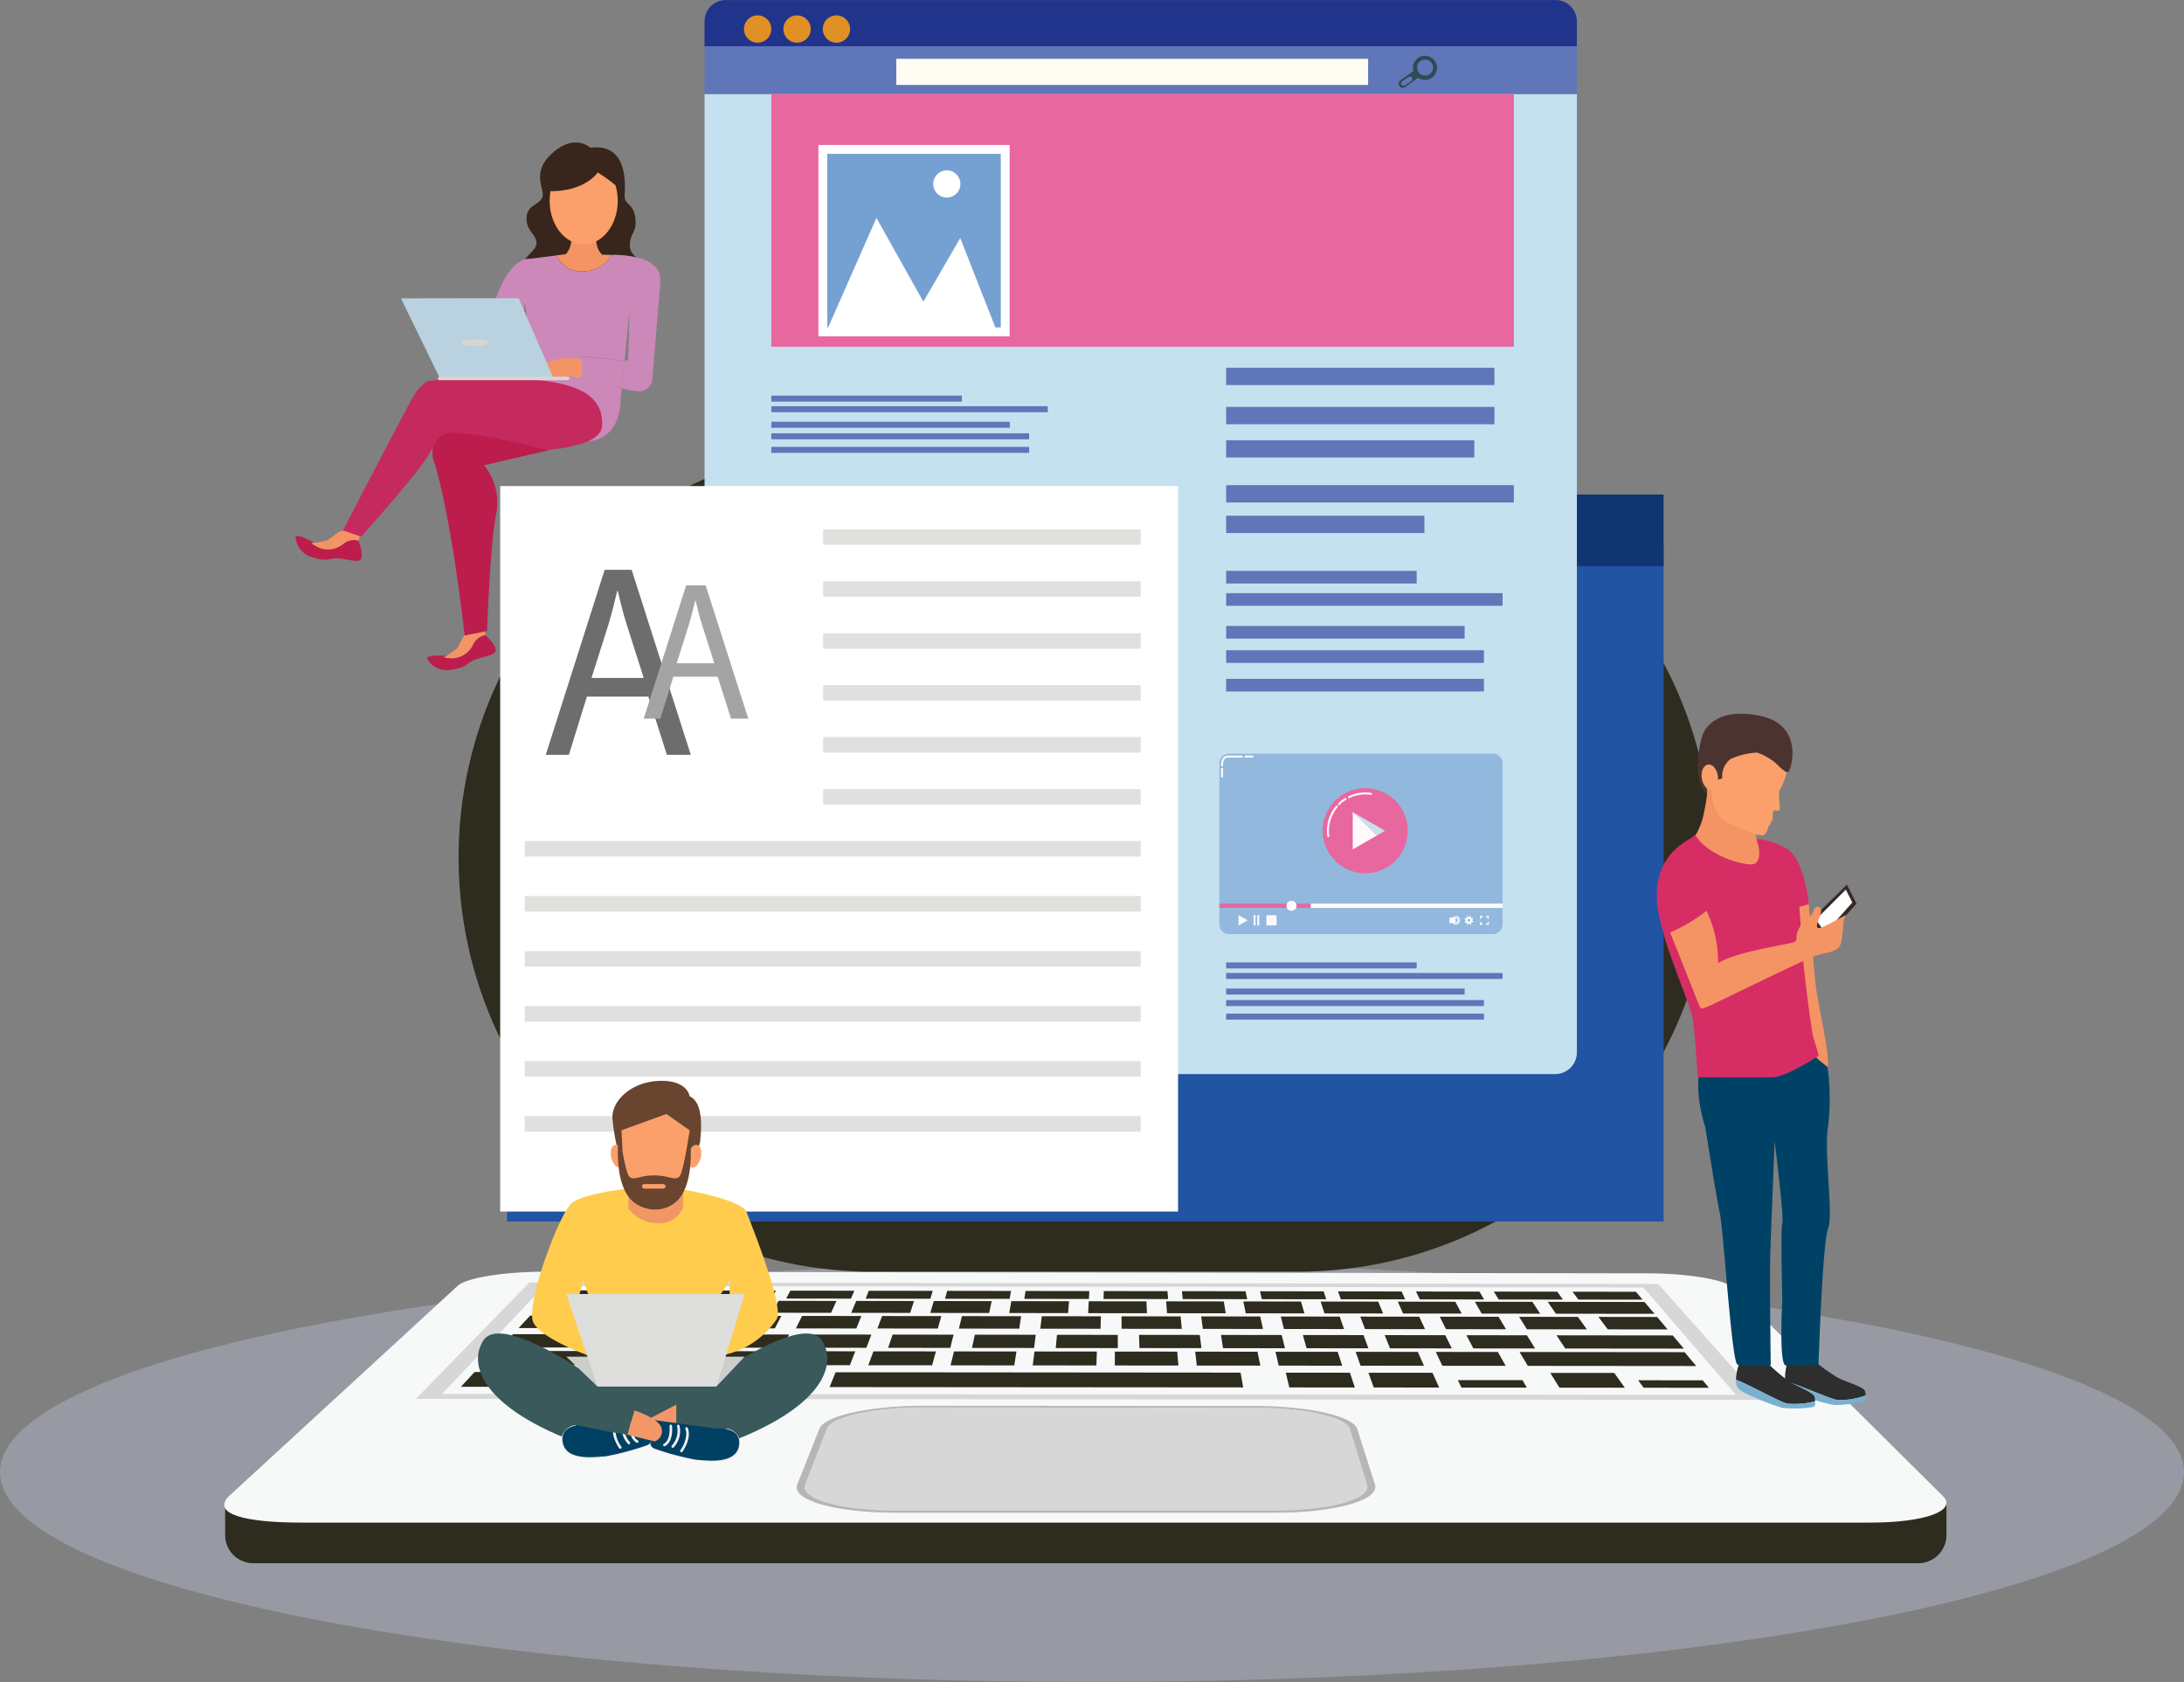 <svg xmlns="http://www.w3.org/2000/svg" xmlns:xlink="http://www.w3.org/1999/xlink" width="245.488" height="189.025" viewBox="0 0 245.488 189.025">
  <rect x="0" y="0" width="245.488" height="189.025" fill="#808080" stroke="none"/>
  <defs>
    <clipPath id="clip-path">
      <rect id="Rectangle_2435" data-name="Rectangle 2435" width="245.488" height="189.025" fill="none"/>
    </clipPath>
  </defs>
  <g id="Group_3729" data-name="Group 3729" transform="translate(0 0.004)">
    <g id="Group_3728" data-name="Group 3728" transform="translate(0 -0.004)" clip-path="url(#clip-path)">
      <path id="Path_3179" data-name="Path 3179" d="M245.488,2680.18c0,13.021-54.954,23.577-122.744,23.577S0,2693.2,0,2680.18,54.954,2656.6,122.744,2656.6s122.744,10.556,122.744,23.577" transform="translate(0 -2514.732)" fill="#c5d0ea" opacity="0.33"/>
      <path id="Rectangle_2392" data-name="Rectangle 2392" d="M46.55,0H94.343a46.55,46.55,0,0,1,46.55,46.55v0A46.55,46.55,0,0,1,94.343,93.1H46.549A46.549,46.549,0,0,1,0,46.552v0A46.55,46.55,0,0,1,46.55,0Z" transform="translate(51.548 49.814)" fill="#2e2c1f"/>
      <path id="Path_3180" data-name="Path 3180" d="M662.786,3164.53H473.9v3.162a3.163,3.163,0,0,0,3.163,3.163H664.217a3.163,3.163,0,0,0,3.163-3.163v-3.537Z" transform="translate(-448.593 -2995.179)" fill="#2e2c1f"/>
      <path id="Path_3181" data-name="Path 3181" d="M665.139,2701.375c1.631,1.618-2,2.972-8.161,2.972H480.616c-6.281,0-10.181-.955-8.11-3l25.714-23.639c.951-.875,5.28-1.562,9.688-1.555l124.124.181c4.35.006,8.57.7,9.448,1.572Z" transform="translate(-446.743 -2533.235)" fill="#f7f8f8"/>
      <path id="Path_3182" data-name="Path 3182" d="M1026.546,2711.866l-151.251-.109,12.769-13.095,126.876.177Zm-148.3-.667,145.431.109-10.4-12.073-123.56-.17Z" transform="translate(-828.552 -2554.546)" fill="#d7d7d7"/>
      <path id="Path_3183" data-name="Path 3183" d="M1156.893,2716.271l-7.3-.01.821-.889,7.208.009Z" transform="translate(-1088.2 -2570.364)" fill="#2e2c1f"/>
      <path id="Path_3184" data-name="Path 3184" d="M3152.013,2718.943l-7.223-.009-.542-.887,7.131.01Z" transform="translate(-2976.336 -2572.895)" fill="#2e2c1f"/>
      <path id="Path_3185" data-name="Path 3185" d="M2987.99,2718.721l-7.229-.01-.43-.886,7.137.01Z" transform="translate(-2821.172 -2572.685)" fill="#2e2c1f"/>
      <path id="Path_3186" data-name="Path 3186" d="M2823.82,2718.5l-7.236-.01-.317-.887,7.144.01Z" transform="translate(-2665.87 -2572.475)" fill="#2e2c1f"/>
      <path id="Path_3187" data-name="Path 3187" d="M2659.5,2718.278l-7.243-.01-.2-.887,7.15.01Z" transform="translate(-2510.425 -2572.265)" fill="#2e2c1f"/>
      <path id="Path_3188" data-name="Path 3188" d="M2495.027,2718.057l-7.249-.01-.092-.888,7.157.01Z" transform="translate(-2354.836 -2572.055)" fill="#2e2c1f"/>
      <path id="Path_3189" data-name="Path 3189" d="M2330.025,2717.836l-7.255-.01.021-.887,7.163.009Z" transform="translate(-2198.727 -2571.846)" fill="#2e2c1f"/>
      <path id="Path_3190" data-name="Path 3190" d="M2163.246,2717.611l-7.261-.009.135-.888,7.17.01Z" transform="translate(-2040.848 -2571.633)" fill="#2e2c1f"/>
      <path id="Path_3191" data-name="Path 3191" d="M1996.307,2717.388l-7.269-.01.248-.888,7.176.01Z" transform="translate(-1882.818 -2571.421)" fill="#2e2c1f"/>
      <path id="Path_3192" data-name="Path 3192" d="M1829.218,2717.166l-7.275-.009.362-.889,7.182.01Z" transform="translate(-1724.646 -2571.211)" fill="#2e2c1f"/>
      <path id="Path_3193" data-name="Path 3193" d="M1661.973,2716.945l-7.282-.01.476-.888,7.189.009Z" transform="translate(-1566.325 -2571.002)" fill="#2e2c1f"/>
      <path id="Path_3194" data-name="Path 3194" d="M1494.573,2716.723l-7.288-.01.591-.889,7.195.01Z" transform="translate(-1407.86 -2570.791)" fill="#2e2c1f"/>
      <path id="Path_3195" data-name="Path 3195" d="M1327.017,2716.5l-7.294-.009.7-.889,7.2.01Z" transform="translate(-1249.246 -2570.579)" fill="#2e2c1f"/>
      <path id="Path_3196" data-name="Path 3196" d="M3317.805,2719.167l-7.215-.01-.656-.886,7.124.01Z" transform="translate(-3133.174 -2573.108)" fill="#2e2c1f"/>
      <path id="Path_3197" data-name="Path 3197" d="M1128.631,2738.219l-6.651-.008,1.236-1.338,6.526.009Z" transform="translate(-1062.062 -2590.715)" fill="#2e2c1f"/>
      <path id="Path_3198" data-name="Path 3198" d="M1298.11,2738.434l-6.646-.008,1.065-1.338,6.521.008Z" transform="translate(-1222.496 -2590.92)" fill="#2e2c1f"/>
      <path id="Path_3199" data-name="Path 3199" d="M1464.982,2738.644l-6.64-.008.9-1.338,6.515.008Z" transform="translate(-1380.462 -2591.118)" fill="#2e2c1f"/>
      <path id="Path_3200" data-name="Path 3200" d="M1631.693,2738.856l-6.634-.009.73-1.337,6.509.008Z" transform="translate(-1538.276 -2591.319)" fill="#2e2c1f"/>
      <path id="Path_3201" data-name="Path 3201" d="M1798.24,2739.065l-6.628-.008.563-1.337,6.5.009Z" transform="translate(-1695.935 -2591.518)" fill="#2e2c1f"/>
      <path id="Path_3202" data-name="Path 3202" d="M1964.65,2739.275l-6.622-.009.4-1.336,6.5.008Z" transform="translate(-1853.464 -2591.717)" fill="#2e2c1f"/>
      <path id="Path_3203" data-name="Path 3203" d="M2130.9,2739.487l-6.614-.008.23-1.336,6.49.009Z" transform="translate(-2010.845 -2591.918)" fill="#2e2c1f"/>
      <path id="Path_3204" data-name="Path 3204" d="M2297,2739.7l-6.608-.007.064-1.336,6.485.008Z" transform="translate(-2168.08 -2592.117)" fill="#2e2c1f"/>
      <path id="Path_3205" data-name="Path 3205" d="M2461.146,2739.907l-6.6-.008-.1-1.335,6.479.009Z" transform="translate(-2323.368 -2592.317)" fill="#2e2c1f"/>
      <path id="Path_3206" data-name="Path 3206" d="M2624.006,2740.117l-6.6-.008-.268-1.335,6.473.009Z" transform="translate(-2477.379 -2592.516)" fill="#2e2c1f"/>
      <path id="Path_3207" data-name="Path 3207" d="M2786.711,2740.327l-6.591-.008-.432-1.334,6.468.008Z" transform="translate(-2631.244 -2592.716)" fill="#2e2c1f"/>
      <path id="Path_3208" data-name="Path 3208" d="M2949.281,2740.536l-6.584-.008-.6-1.333,6.462.008Z" transform="translate(-2784.983 -2592.913)" fill="#2e2c1f"/>
      <path id="Path_3209" data-name="Path 3209" d="M3111.686,2740.743l-6.579-.008-.762-1.334,6.456.009Z" transform="translate(-2938.564 -2593.11)" fill="#2e2c1f"/>
      <path id="Path_3210" data-name="Path 3210" d="M3269.682,2740.947l-11.085-.014-.918-1.333,10.879.014Z" transform="translate(-3083.71 -2593.297)" fill="#2e2c1f"/>
      <path id="Path_3211" data-name="Path 3211" d="M3364.383,2771.28l6.6.009,1.179,1.4-6.73-.008Z" transform="translate(-3184.715 -2623.285)" fill="#2e2c1f"/>
      <path id="Path_3212" data-name="Path 3212" d="M3197.463,2771.08l6.608.008,1.006,1.4-6.736-.008Z" transform="translate(-3026.709 -2623.095)" fill="#2e2c1f"/>
      <path id="Path_3213" data-name="Path 3213" d="M3030.4,2770.879l6.615.008.833,1.4-6.743-.007Z" transform="translate(-2868.571 -2622.906)" fill="#2e2c1f"/>
      <path id="Path_3214" data-name="Path 3214" d="M2863.187,2770.676l6.621.008.659,1.4-6.749-.007Z" transform="translate(-2710.285 -2622.713)" fill="#2e2c1f"/>
      <path id="Path_3215" data-name="Path 3215" d="M2695.807,2770.474l6.626.008.485,1.4-6.755-.008Z" transform="translate(-2551.844 -2622.522)" fill="#2e2c1f"/>
      <path id="Path_3216" data-name="Path 3216" d="M2528.263,2770.273l6.634.008.311,1.4-6.763-.008Z" transform="translate(-2393.246 -2622.332)" fill="#2e2c1f"/>
      <path id="Path_3217" data-name="Path 3217" d="M2360.595,2770.071l6.639.008.136,1.4-6.768-.008Z" transform="translate(-2234.532 -2622.14)" fill="#2e2c1f"/>
      <path id="Path_3218" data-name="Path 3218" d="M2189.751,2769.867l6.645.008-.039,1.4-6.775-.008Z" transform="translate(-2072.652 -2621.948)" fill="#2e2c1f"/>
      <path id="Path_3219" data-name="Path 3219" d="M2018.634,2769.667l6.651.008-.214,1.4-6.782-.008Z" transform="translate(-1910.507 -2621.758)" fill="#2e2c1f"/>
      <path id="Path_3220" data-name="Path 3220" d="M1847.375,2769.463l6.657.008-.39,1.4-6.788-.008Z" transform="translate(-1748.227 -2621.566)" fill="#2e2c1f"/>
      <path id="Path_3221" data-name="Path 3221" d="M1675.932,2769.26l6.663.009-.566,1.4-6.794-.008Z" transform="translate(-1585.774 -2621.374)" fill="#2e2c1f"/>
      <path id="Path_3222" data-name="Path 3222" d="M1504.325,2769.06l6.67.008-.742,1.4-6.8-.007Z" transform="translate(-1423.163 -2621.184)" fill="#2e2c1f"/>
      <path id="Path_3223" data-name="Path 3223" d="M1332.577,2768.855l6.676.008-.918,1.4-6.807-.008Z" transform="translate(-1260.42 -2620.99)" fill="#2e2c1f"/>
      <path id="Path_3224" data-name="Path 3224" d="M1092.871,2768.574l11.273.013-1.075,1.4-11.495-.014Z" transform="translate(-1033.281 -2620.724)" fill="#2e2c1f"/>
      <path id="Path_3225" data-name="Path 3225" d="M1055.429,2807.64l13.227.014-1.106,1.488-13.495-.014Z" transform="translate(-997.765 -2657.703)" fill="#2e2c1f"/>
      <path id="Path_3226" data-name="Path 3226" d="M3276.107,2810.048l13.067.014,1.249,1.481-13.328-.014Z" transform="translate(-3101.154 -2659.983)" fill="#2e2c1f"/>
      <path id="Path_3227" data-name="Path 3227" d="M3086.488,2809.839l6.8.008.922,1.482-6.94-.007Z" transform="translate(-2921.66 -2659.785)" fill="#2e2c1f"/>
      <path id="Path_3228" data-name="Path 3228" d="M2914.475,2809.65l6.81.008.737,1.482-6.947-.007Z" transform="translate(-2758.833 -2659.607)" fill="#2e2c1f"/>
      <path id="Path_3229" data-name="Path 3229" d="M2742.275,2809.463l6.817.007.553,1.483-6.954-.007Z" transform="translate(-2595.83 -2659.429)" fill="#2e2c1f"/>
      <path id="Path_3230" data-name="Path 3230" d="M2569.932,2809.273l6.824.008.368,1.484-6.961-.008Z" transform="translate(-2432.69 -2659.25)" fill="#2e2c1f"/>
      <path id="Path_3231" data-name="Path 3231" d="M2397.422,2809.085l6.83.007.184,1.484-6.967-.007Z" transform="translate(-2269.392 -2659.072)" fill="#2e2c1f"/>
      <path id="Path_3232" data-name="Path 3232" d="M2222.259,2808.9l6.837.008,0,1.485-6.974-.008Z" transform="translate(-2103.452 -2658.892)" fill="#2e2c1f"/>
      <path id="Path_3233" data-name="Path 3233" d="M2046.125,2808.706l6.844.008-.187,1.485-6.981-.007Z" transform="translate(-1936.548 -2658.712)" fill="#2e2c1f"/>
      <path id="Path_3234" data-name="Path 3234" d="M1869.813,2808.515l6.849.008-.373,1.486L1869.3,2810Z" transform="translate(-1769.476 -2658.532)" fill="#2e2c1f"/>
      <path id="Path_3235" data-name="Path 3235" d="M1693.321,2808.326l6.856.008-.56,1.486-6.994-.007Z" transform="translate(-1602.232 -2658.353)" fill="#2e2c1f"/>
      <path id="Path_3236" data-name="Path 3236" d="M1516.665,2808.138l6.863.008-.746,1.487-7-.007Z" transform="translate(-1434.833 -2658.175)" fill="#2e2c1f"/>
      <path id="Path_3237" data-name="Path 3237" d="M1339.835,2807.947l6.869.008-.934,1.487-7.008-.007Z" transform="translate(-1267.269 -2657.994)" fill="#2e2c1f"/>
      <path id="Path_3238" data-name="Path 3238" d="M1021.527,2842.982l13.566.013-1.164,1.566-13.848-.013Z" transform="translate(-965.606 -2691.158)" fill="#2e2c1f"/>
      <path id="Path_3239" data-name="Path 3239" d="M3198.369,2845.128l18.552.019,1.309,1.558-18.933-.017Z" transform="translate(-3027.566 -2693.189)" fill="#2e2c1f"/>
      <path id="Path_3240" data-name="Path 3240" d="M3022.06,2844.952l6.979.007.878,1.559-7.122-.006Z" transform="translate(-2860.673 -2693.023)" fill="#2e2c1f"/>
      <path id="Path_3241" data-name="Path 3241" d="M2853.437,2844.785l6.986.007.694,1.56-7.131-.007Z" transform="translate(-2701.055 -2692.865)" fill="#2e2c1f"/>
      <path id="Path_3242" data-name="Path 3242" d="M2684.642,2844.616l6.993.007.508,1.561-7.137-.006Z" transform="translate(-2541.274 -2692.705)" fill="#2e2c1f"/>
      <path id="Path_3243" data-name="Path 3243" d="M2515.691,2844.447l7,.007.322,1.561-7.145-.007Z" transform="translate(-2381.346 -2692.545)" fill="#2e2c1f"/>
      <path id="Path_3244" data-name="Path 3244" d="M2346.444,2844.279l7.006.006.136,1.562-7.151-.006Z" transform="translate(-2221.128 -2692.386)" fill="#2e2c1f"/>
      <path id="Path_3245" data-name="Path 3245" d="M2173.877,2844.11l7.013.007-.05,1.562-7.157-.007Z" transform="translate(-2057.602 -2692.226)" fill="#2e2c1f"/>
      <path id="Path_3246" data-name="Path 3246" d="M2001.15,2843.942l7.019.007-.237,1.563-7.164-.006Z" transform="translate(-1893.921 -2692.066)" fill="#2e2c1f"/>
      <path id="Path_3247" data-name="Path 3247" d="M1828.243,2843.771l7.026.007-.424,1.563-7.172-.006Z" transform="translate(-1730.07 -2691.905)" fill="#2e2c1f"/>
      <path id="Path_3248" data-name="Path 3248" d="M1655.169,2843.6l7.033.007-.612,1.563-7.179-.007Z" transform="translate(-1566.061 -2691.746)" fill="#2e2c1f"/>
      <path id="Path_3249" data-name="Path 3249" d="M1481.944,2843.432l7.039.007-.8,1.564L1481,2845Z" transform="translate(-1401.909 -2691.584)" fill="#2e2c1f"/>
      <path id="Path_3250" data-name="Path 3250" d="M1308.55,2843.263l7.045.007-.988,1.566-7.191-.007Z" transform="translate(-1237.597 -2691.424)" fill="#2e2c1f"/>
      <path id="Path_3251" data-name="Path 3251" d="M1508.866,2887.614l7.256.006-.789,1.665-7.411-.006Z" transform="translate(-1427.394 -2733.406)" fill="#2e2c1f"/>
      <path id="Path_3252" data-name="Path 3252" d="M1330,2887.461l7.264.006-.989,1.665-7.419-.006Z" transform="translate(-1257.89 -2733.262)" fill="#2e2c1f"/>
      <path id="Path_3253" data-name="Path 3253" d="M1150.937,2887.305l7.271.006-1.19,1.665-7.427-.005Z" transform="translate(-1088.199 -2733.115)" fill="#2e2c1f"/>
      <path id="Path_3254" data-name="Path 3254" d="M971.7,2887.153l7.278.007-1.391,1.666-7.434-.006Z" transform="translate(-918.347 -2732.97)" fill="#2e2c1f"/>
      <path id="Path_3255" data-name="Path 3255" d="M2880.323,2888.8l7.2.006.75,1.659-7.356-.006Z" transform="translate(-2726.506 -2734.531)" fill="#2e2c1f"/>
      <path id="Path_3256" data-name="Path 3256" d="M2706.327,2888.648l7.209.007.553,1.66-7.363-.006Z" transform="translate(-2561.801 -2734.386)" fill="#2e2c1f"/>
      <path id="Path_3257" data-name="Path 3257" d="M3447.936,2904.646l7.255.006.7.837-7.333-.005Z" transform="translate(-3263.806 -2749.529)" fill="#2e2c1f"/>
      <path id="Path_3258" data-name="Path 3258" d="M3263.1,2889.137l7.187.006,1.183,1.657-7.34-.005Z" transform="translate(-3088.841 -2734.849)" fill="#2e2c1f"/>
      <path id="Path_3259" data-name="Path 3259" d="M3068.465,2904.33l7.271.006.482.838-7.349-.006Z" transform="translate(-2904.599 -2749.23)" fill="#2e2c1f"/>
      <path id="Path_3260" data-name="Path 3260" d="M1746.76,2887.817l45.52.04.292,1.66-46.49-.037Z" transform="translate(-1652.836 -2733.599)" fill="#2e2c1f"/>
      <path id="Path_3261" data-name="Path 3261" d="M1756.909,2970.58c.486,1.578-4.063,2.9-10.18,2.9l-42.971,0c-6.148,0-10.621-1.326-10.006-2.909l2.448-6.3c.516-1.326,5.291-2.368,10.678-2.364l37.659.025c5.362,0,10.029,1.049,10.437,2.372Z" transform="translate(-1603.248 -2803.728)" fill="#d7d7d7"/>
      <path id="Path_3262" data-name="Path 3262" d="M1677.673,2967.618l2.448-6.3c.482-1.24,4.687-2.231,9.622-2.352-.113-.065-.228-.126-.342-.179-5.191.163-9.592,1.216-10.116,2.53l-2.51,6.3c-.6,1.5,3.035,2.791,8.437,3.094.163-.074.33-.152.5-.235-5.111-.252-8.583-1.453-8.036-2.858" transform="translate(-1587.167 -2800.78)" fill="#b5b6b7"/>
      <path id="Path_3263" data-name="Path 3263" d="M1953.375,2958.343l-37.571-.026c-.49,0-.972.01-1.45.025.114.053.229.115.342.179q.522-.013,1.056-.013l37.659.025c.256,0,.508,0,.759.009.076-.068.15-.131.219-.187-.335-.008-.673-.013-1.014-.013" transform="translate(-1812.122 -2800.334)" fill="#b5b6b7"/>
      <path id="Path_3264" data-name="Path 3264" d="M1881.345,3177.709l-42.971,0c-.678,0-1.333-.019-1.969-.051-.169.083-.335.161-.5.235.768.043,1.572.066,2.4.066l43.086,0c.355,0,.7-.006,1.049-.014-.113-.083-.216-.165-.324-.247-.256,0-.511.011-.772.011" transform="translate(-1737.864 -3007.959)" fill="#b5b6b7"/>
      <path id="Path_3265" data-name="Path 3265" d="M2660.154,2959.037c-.068.057-.142.12-.219.188,5.033.1,9.29,1.1,9.678,2.362l1.935,6.28c.465,1.51-3.682,2.781-9.408,2.888.108.082.212.164.324.246,6.1-.145,10.491-1.517,9.977-3.134l-2-6.28c-.428-1.347-4.944-2.426-10.291-2.55" transform="translate(-2517.887 -2801.015)" fill="#b5b6b7"/>
      <path id="Path_3266" data-name="Path 3266" d="M1067.292,1146.05v76.071h130V1146.05Z" transform="translate(-1010.296 -1084.847)" fill="#2154a2"/>
      <path id="Path_3267" data-name="Path 3267" d="M1197.289,1040.634h-130v8.048h130Z" transform="translate(-1010.296 -985.061)" fill="#103570"/>
      <path id="Path_3268" data-name="Path 3268" d="M1482.923,197.748V305.4a2.445,2.445,0,0,0,2.393,2.494h93.269a2.445,2.445,0,0,0,2.392-2.494V197.748Z" transform="translate(-1403.73 -187.187)" fill="#c5e1f0"/>
      <rect id="Rectangle_2393" data-name="Rectangle 2393" width="98.054" height="5.364" transform="translate(79.192 5.197)" fill="#5f76b8"/>
      <path id="Path_3269" data-name="Path 3269" d="M1580.975,2.389A2.392,2.392,0,0,0,1578.583,0h-93.269a2.393,2.393,0,0,0-2.392,2.393v2.8h98.053Z" transform="translate(-1403.73 0.004)" fill="#21348b"/>
      <rect id="Rectangle_2394" data-name="Rectangle 2394" width="53.037" height="2.937" transform="translate(100.745 6.608)" fill="#fffcf3"/>
      <path id="Path_3270" data-name="Path 3270" d="M2948,118.786a1.358,1.358,0,0,0-1.359-1.357h-.011a1.358,1.358,0,0,0-1.3,1.7l.007.025-.075.051-.068.048-1.336.945a.424.424,0,0,0-.18.343v.012a.428.428,0,0,0,.078.237l.047.065a.424.424,0,0,0,.346.179h0a.423.423,0,0,0,.244-.078l.059-.042h0l1.139-.806.059-.042.229-.161.021.014a1.359,1.359,0,0,0,.431.184,1.377,1.377,0,0,0,.311.036h0a1.36,1.36,0,0,0,1.32-1.044h0v0a1.349,1.349,0,0,0,.036-.31Zm-2.892,1.479-.021-.031.021.031-.723.481a.271.271,0,0,1-.376-.075.269.269,0,0,1-.046-.15.272.272,0,0,1,.121-.226l.724-.482a.271.271,0,1,1,.3.452m1.557-.612a.9.9,0,1,1,.9-.9.9.9,0,0,1-.9.9" transform="translate(-2786.476 -111.158)" fill="#304a54"/>
      <path id="Path_3271" data-name="Path 3271" d="M1569.01,33.872a1.536,1.536,0,1,1-1.536-1.536,1.536,1.536,0,0,1,1.536,1.536" transform="translate(-1482.312 -30.609)" fill="#e09025"/>
      <path id="Path_3272" data-name="Path 3272" d="M1651.935,33.872a1.536,1.536,0,1,1-1.536-1.536,1.536,1.536,0,0,1,1.536,1.536" transform="translate(-1560.809 -30.609)" fill="#e09025"/>
      <path id="Path_3273" data-name="Path 3273" d="M1734.861,33.872a1.536,1.536,0,1,1-1.536-1.536,1.536,1.536,0,0,1,1.536,1.536" transform="translate(-1639.306 -30.609)" fill="#e09025"/>
      <rect id="Rectangle_2395" data-name="Rectangle 2395" width="30.157" height="1.948" transform="translate(137.82 41.326)" fill="#5f76b8"/>
      <rect id="Rectangle_2396" data-name="Rectangle 2396" width="30.157" height="1.948" transform="translate(137.82 45.729)" fill="#5f76b8"/>
      <rect id="Rectangle_2397" data-name="Rectangle 2397" width="22.287" height="1.948" transform="translate(137.82 57.956)" fill="#5f76b8"/>
      <rect id="Rectangle_2398" data-name="Rectangle 2398" width="32.339" height="1.948" transform="translate(137.82 54.521)" fill="#5f76b8"/>
      <rect id="Rectangle_2399" data-name="Rectangle 2399" width="27.899" height="1.948" transform="translate(137.82 49.47)" fill="#5f76b8"/>
      <rect id="Rectangle_2400" data-name="Rectangle 2400" width="83.46" height="28.405" transform="translate(86.698 10.561)" fill="#e8679e"/>
      <rect id="Rectangle_2401" data-name="Rectangle 2401" width="20.507" height="20.507" transform="translate(92.483 16.791)" fill="#75a1d2"/>
      <path id="Path_3274" data-name="Path 3274" d="M1743.973,326.59h-21.5v-21.5h21.5Zm-20.507-1h19.511V306.083h-19.511Z" transform="translate(-1630.484 -288.795)" fill="#fff"/>
      <path id="Path_3275" data-name="Path 3275" d="M1738.933,471.384l5.651-12.808,5.274,9.418,4.144-7.157,4.144,10.548Z" transform="translate(-1646.069 -434.086)" fill="#fff"/>
      <path id="Path_3276" data-name="Path 3276" d="M1967.327,360.095a1.526,1.526,0,1,1-1.526-1.526,1.526,1.526,0,0,1,1.526,1.526" transform="translate(-1859.377 -339.42)" fill="#fff"/>
      <rect id="Rectangle_2402" data-name="Rectangle 2402" width="28.979" height="1.422" transform="translate(137.82 76.288)" fill="#5f76b8"/>
      <rect id="Rectangle_2403" data-name="Rectangle 2403" width="28.979" height="1.422" transform="translate(137.82 73.075)" fill="#5f76b8"/>
      <rect id="Rectangle_2404" data-name="Rectangle 2404" width="21.417" height="1.422" transform="translate(137.82 64.152)" fill="#5f76b8"/>
      <rect id="Rectangle_2405" data-name="Rectangle 2405" width="31.076" height="1.422" transform="translate(137.82 66.658)" fill="#5f76b8"/>
      <rect id="Rectangle_2406" data-name="Rectangle 2406" width="26.809" height="1.422" transform="translate(137.82 70.345)" fill="#5f76b8"/>
      <path id="Path_3277" data-name="Path 3277" d="M2598.379,1587a1.1,1.1,0,0,0-1.1-1.1h-29.634a1.1,1.1,0,0,0-1.1,1.1v16.239h31.835Z" transform="translate(-2429.483 -1501.206)" fill="#92b8de"/>
      <path id="Path_3278" data-name="Path 3278" d="M2566.546,1910.574v1.845a1.1,1.1,0,0,0,1.1,1.1h29.634a1.1,1.1,0,0,0,1.1-1.1v-1.845Z" transform="translate(-2429.485 -1808.544)" fill="#92b8de"/>
      <path id="Path_3279" data-name="Path 3279" d="M2793.65,1663.533a4.779,4.779,0,1,1-4.779-4.779,4.779,4.779,0,0,1,4.779,4.779" transform="translate(-2635.414 -1570.172)" fill="#e8679e"/>
      <rect id="Rectangle_2407" data-name="Rectangle 2407" width="10.277" height="0.481" transform="translate(137.061 101.549)" fill="#e8679e"/>
      <rect id="Rectangle_2408" data-name="Rectangle 2408" width="21.557" height="0.481" transform="translate(147.339 101.549)" fill="#fefafc"/>
      <path id="Path_3280" data-name="Path 3280" d="M2708.942,1896.044a.566.566,0,1,1-.566-.566.566.566,0,0,1,.566.566" transform="translate(-2563.206 -1794.254)" fill="#fefafc"/>
      <path id="Path_3281" data-name="Path 3281" d="M2606.85,1926.333v-.586l.507.293.508.293-.508.293-.507.293Z" transform="translate(-2467.637 -1822.906)" fill="#fefafc"/>
      <rect id="Rectangle_2409" data-name="Rectangle 2409" width="0.216" height="1.172" transform="translate(141.323 102.841)" fill="#fefafc"/>
      <rect id="Rectangle_2410" data-name="Rectangle 2410" width="0.216" height="1.172" transform="translate(140.906 102.841)" fill="#fefafc"/>
      <rect id="Rectangle_2411" data-name="Rectangle 2411" width="1.14" height="1.14" transform="translate(142.348 102.857)" fill="#fefafc"/>
      <path id="Path_3282" data-name="Path 3282" d="M3051.263,1927.227h-.317v.62h.317l.37.208v-1.036Z" transform="translate(-2888.016 -1824.11)" fill="#fefafc"/>
      <path id="Path_3283" data-name="Path 3283" d="M3065.252,1927.636a.511.511,0,0,0-.433-.505v.122a.391.391,0,0,1,0,.766v.122a.512.512,0,0,0,.433-.505" transform="translate(-2901.149 -1824.216)" fill="#fefafc"/>
      <path id="Path_3284" data-name="Path 3284" d="M3065.095,1930.488a.354.354,0,0,0-.275-.344v.125a.232.232,0,0,1,0,.438v.125a.354.354,0,0,0,.275-.344" transform="translate(-2901.149 -1827.068)" fill="#fefafc"/>
      <path id="Path_3285" data-name="Path 3285" d="M3082.483,1927.968l.062.129.125-.06a.394.394,0,0,0,.112.1l-.047.131.134.048.046-.132a.375.375,0,0,0,.15-.007l.06.126.128-.061-.06-.126a.379.379,0,0,0,.1-.112l.132.047.048-.134-.131-.047a.385.385,0,0,0-.007-.15l.125-.06-.061-.128-.126.06a.369.369,0,0,0-.112-.1l.047-.132-.134-.048-.047.132a.37.37,0,0,0-.15.007l-.06-.126-.129.061.06.126a.368.368,0,0,0-.1.112l-.132-.047-.047.134.132.047a.377.377,0,0,0,.007.15Zm.343-.206a.155.155,0,1,1,.094.2.155.155,0,0,1-.094-.2" transform="translate(-2917.856 -1824.387)" fill="#fff"/>
      <path id="Path_3286" data-name="Path 3286" d="M3115.076,1927.489h.176v-.139h-.315v.316h.139Z" transform="translate(-2948.59 -1824.423)" fill="#fff"/>
      <path id="Path_3287" data-name="Path 3287" d="M3127.929,1927.489v.177h.14v-.316h-.316v.139Z" transform="translate(-2960.721 -1824.423)" fill="#fff"/>
      <path id="Path_3288" data-name="Path 3288" d="M3115.076,1940.343v-.176h-.139v.316h.315v-.14Z" transform="translate(-2948.59 -1836.556)" fill="#fff"/>
      <path id="Path_3289" data-name="Path 3289" d="M3127.929,1940.343h-.176v.14h.316v-.316h-.14Z" transform="translate(-2960.721 -1836.556)" fill="#fff"/>
      <path id="Path_3290" data-name="Path 3290" d="M2849.944,1710.562l-1.765-1.019,2.66,2.6.919-.531Z" transform="translate(-2696.078 -1618.248)" fill="#c8dfee"/>
      <path id="Path_3291" data-name="Path 3291" d="M2847.248,1709.005v4.19l1.814-1.047.9-.517-2.66-2.6Z" transform="translate(-2695.196 -1617.739)" fill="#fefafc"/>
      <path id="Path_3292" data-name="Path 3292" d="M2793.141,1698.687a.11.11,0,0,1-.108-.09,4.235,4.235,0,0,1-.008-1.152,4.131,4.131,0,0,1,1-2.272.11.11,0,0,1,.164.147,4.159,4.159,0,0,0-.938,3.238.11.11,0,0,1-.088.128l-.02,0" transform="translate(-2643.837 -1604.611)" fill="#fefafc"/>
      <path id="Path_3293" data-name="Path 3293" d="M2816.274,1680.125a.11.11,0,0,1-.085-.179,2.767,2.767,0,0,1,.786-.622.11.11,0,0,1,.1.194,2.591,2.591,0,0,0-.72.567.109.109,0,0,1-.085.04" transform="translate(-2665.773 -1589.63)" fill="#fefafc"/>
      <path id="Path_3294" data-name="Path 3294" d="M2837.25,1668.348a.11.11,0,0,1-.053-.206,4.376,4.376,0,0,1,2.562-.385.11.11,0,1,1-.031.218,4.241,4.241,0,0,0-2.425.359.106.106,0,0,1-.053.014" transform="translate(-2685.627 -1578.651)" fill="#fefafc"/>
      <path id="Path_3295" data-name="Path 3295" d="M2570.167,1617.173a.11.11,0,0,1-.11-.11v-.864a.11.11,0,0,1,.22,0v.864a.11.11,0,0,1-.11.11" transform="translate(-2432.808 -1529.785)" fill="#fefafc"/>
      <path id="Path_3296" data-name="Path 3296" d="M2570.167,1591.283a.11.11,0,0,1-.11-.11c0-.916.458-1.108.841-1.108h1.505a.11.11,0,0,1,0,.22H2570.9c-.267,0-.621.092-.621.888a.11.11,0,0,1-.11.11" transform="translate(-2432.808 -1505.15)" fill="#fefafc"/>
      <path id="Path_3297" data-name="Path 3297" d="M2620.664,1590.285h-.784a.11.11,0,1,1,0-.22h.784a.11.11,0,0,1,0,.22" transform="translate(-2479.866 -1505.15)" fill="#fefafc"/>
      <rect id="Rectangle_2412" data-name="Rectangle 2412" width="28.979" height="0.675" transform="translate(137.82 113.914)" fill="#5f76b8"/>
      <rect id="Rectangle_2413" data-name="Rectangle 2413" width="28.979" height="0.675" transform="translate(137.82 112.39)" fill="#5f76b8"/>
      <rect id="Rectangle_2414" data-name="Rectangle 2414" width="21.417" height="0.675" transform="translate(137.82 108.156)" fill="#5f76b8"/>
      <rect id="Rectangle_2415" data-name="Rectangle 2415" width="31.076" height="0.675" transform="translate(137.82 109.345)" fill="#5f76b8"/>
      <rect id="Rectangle_2416" data-name="Rectangle 2416" width="26.809" height="0.675" transform="translate(137.82 111.094)" fill="#5f76b8"/>
      <rect id="Rectangle_2417" data-name="Rectangle 2417" width="28.979" height="0.675" transform="translate(86.698 50.219)" fill="#5f76b8"/>
      <rect id="Rectangle_2418" data-name="Rectangle 2418" width="28.979" height="0.675" transform="translate(86.698 48.695)" fill="#5f76b8"/>
      <rect id="Rectangle_2419" data-name="Rectangle 2419" width="21.417" height="0.675" transform="translate(86.698 44.461)" fill="#5f76b8"/>
      <rect id="Rectangle_2420" data-name="Rectangle 2420" width="31.076" height="0.675" transform="translate(86.698 45.65)" fill="#5f76b8"/>
      <rect id="Rectangle_2421" data-name="Rectangle 2421" width="26.809" height="0.675" transform="translate(86.698 47.399)" fill="#5f76b8"/>
      <rect id="Rectangle_2422" data-name="Rectangle 2422" width="76.196" height="81.533" transform="translate(56.222 54.624)" fill="#fff"/>
      <rect id="Rectangle_2423" data-name="Rectangle 2423" width="35.702" height="1.743" transform="translate(92.517 59.48)" fill="#e0e0df"/>
      <rect id="Rectangle_2424" data-name="Rectangle 2424" width="35.702" height="1.743" transform="translate(92.517 65.32)" fill="#e0e0df"/>
      <rect id="Rectangle_2425" data-name="Rectangle 2425" width="35.702" height="1.743" transform="translate(92.517 71.16)" fill="#e0e0df"/>
      <rect id="Rectangle_2426" data-name="Rectangle 2426" width="35.702" height="1.743" transform="translate(92.517 76.999)" fill="#e0e0df"/>
      <rect id="Rectangle_2427" data-name="Rectangle 2427" width="35.702" height="1.743" transform="translate(92.517 82.839)" fill="#e0e0df"/>
      <rect id="Rectangle_2428" data-name="Rectangle 2428" width="35.702" height="1.743" transform="translate(92.517 88.679)" fill="#e0e0df"/>
      <rect id="Rectangle_2429" data-name="Rectangle 2429" width="69.243" height="1.743" transform="translate(58.976 94.519)" fill="#e0e0df"/>
      <rect id="Rectangle_2430" data-name="Rectangle 2430" width="69.243" height="1.743" transform="translate(58.976 100.702)" fill="#e0e0df"/>
      <rect id="Rectangle_2431" data-name="Rectangle 2431" width="69.243" height="1.743" transform="translate(58.976 106.885)" fill="#e0e0df"/>
      <rect id="Rectangle_2432" data-name="Rectangle 2432" width="69.243" height="1.743" transform="translate(58.976 113.068)" fill="#e0e0df"/>
      <rect id="Rectangle_2433" data-name="Rectangle 2433" width="69.243" height="1.743" transform="translate(58.976 119.251)" fill="#e0e0df"/>
      <rect id="Rectangle_2434" data-name="Rectangle 2434" width="69.243" height="1.743" transform="translate(58.976 125.435)" fill="#e0e0df"/>
      <path id="Path_3298" data-name="Path 3298" d="M1153.293,1213.329l-2.023,6.54h-2.6l6.62-20.793h3.035l6.649,20.793h-2.688l-2.082-6.54Zm6.389-2.1-1.908-5.985c-.433-1.358-.722-2.592-1.012-3.795h-.058c-.289,1.234-.607,2.5-.983,3.763l-1.908,6.016Z" transform="translate(-1087.326 -1135.041)" fill="#6d6d6d"/>
      <path id="Path_3299" data-name="Path 3299" d="M1358.244,1241.954l-1.458,4.714h-1.875l4.771-14.987h2.188l4.792,14.987h-1.938l-1.5-4.714Zm4.6-1.512-1.375-4.314c-.313-.978-.521-1.868-.729-2.735h-.041c-.208.889-.438,1.8-.709,2.713l-1.375,4.336Z" transform="translate(-1282.554 -1165.905)" fill="#a4a4a5"/>
      <path id="Path_3300" data-name="Path 3300" d="M1378.008,2810.046s8.752-5.912,10.618-3.112.089,8.043-12.44,12.2l-6.252-1.326h-.545v-6.827Z" transform="translate(-1296.26 -2656.323)" fill="#39595b"/>
      <path id="Path_3301" data-name="Path 3301" d="M1017.289,2810.046s-8.752-5.912-10.618-3.112-.089,8.043,12.439,12.2l6.252-1.326h.546v-6.827Z" transform="translate(-952.318 -2656.323)" fill="#39595b"/>
      <path id="Path_3302" data-name="Path 3302" d="M1136.739,2500.817s6.753,1.113,7.315,2.572,4.277,10.688,3.376,12.038a9.563,9.563,0,0,1-7.316,4.2l-.338-3.753,2.377-2.822v-1.978l-3.953,6.038h-10.354l-2.139-6.038-.562,1.978,2.251,4.719-.788,1.855s-5.627-1.952-6.528-3.865,2.926-12.366,4.39-13.442,6.415-1.614,6.415-1.614Z" transform="translate(-1060.138 -2367.164)" fill="#ffcc4d"/>
      <path id="Path_3303" data-name="Path 3303" d="M1328.75,2463.943v3.094a2.749,2.749,0,0,1-2.8,1.768,4.089,4.089,0,0,1-3.351-1.658v-4.272Z" transform="translate(-1251.968 -2331.35)" fill="#f19665"/>
      <path id="Path_3304" data-name="Path 3304" d="M1297.151,2283.981l.921-.368a12.58,12.58,0,0,0,.81-2.249c0-.44.626-4.307-1.178-5.117,0,0-.221-1.842-3.425-1.731s-5.525,2.357-5.23,4.456a21.414,21.414,0,0,0,.994,4.714c.184,0,7.108.294,7.108.294" transform="translate(-1220.185 -2153.045)" fill="#69442f"/>
      <path id="Path_3305" data-name="Path 3305" d="M1207.339,2858.373h1.576l3.152-3.338h-20.034l3.489,3.338Z" transform="translate(-1128.375 -2702.568)" fill="#cdcdca"/>
      <path id="Path_3306" data-name="Path 3306" d="M1202,2733.595h6.919l3.151-10.378h-20.034l3.489,10.378Z" transform="translate(-1128.375 -2577.789)" fill="#dededc"/>
      <path id="Path_3307" data-name="Path 3307" d="M1315.777,2350.157s-.11,4.448-3.572,4.448-3.867-4.162-3.867-4.162l-.221-4.355,5.046-1.832,2.615,1.832Z" transform="translate(-1238.26 -2219.065)" fill="#fba06b"/>
      <path id="Path_3308" data-name="Path 3308" d="M1446.794,2410.248c-.176.7,0,1.351.4,1.451s.858-.39,1.034-1.092,0-1.352-.4-1.45-.858.39-1.034,1.092" transform="translate(-1369.466 -2280.488)" fill="#fba06b"/>
      <path id="Path_3309" data-name="Path 3309" d="M1286.99,2410.248c.176.7,0,1.351-.4,1.451s-.858-.39-1.034-1.092,0-1.352.4-1.45.858.39,1.034,1.092" transform="translate(-1216.842 -2280.488)" fill="#fba06b"/>
      <path id="Path_3310" data-name="Path 3310" d="M1301.365,2385.64c-.728-1.247-1.186-3.4-.819-7.076,0,0,.653,4.429,1.082,5.1.229.358.58.334,1.041.234a6.5,6.5,0,0,1,3.479-.05c.569.133,1,.228,1.259-.184.429-.67,1.081-5.1,1.081-5.1.335,3.358,0,5.439-.592,6.721h0a3.511,3.511,0,0,1-3.219,2.185,3.945,3.945,0,0,1-1.856-.435,3.158,3.158,0,0,1-1.172-.968,2.677,2.677,0,0,1-.284-.427" transform="translate(-1230.97 -2251.542)" fill="#69442f"/>
      <path id="Path_3311" data-name="Path 3311" d="M1351.237,2492.072a.253.253,0,0,0,.253.253h2.136a.253.253,0,1,0,0-.507h-2.136a.253.253,0,0,0-.253.253" transform="translate(-1279.077 -2358.748)" fill="#fba06b"/>
      <path id="Path_3312" data-name="Path 3312" d="M1343.14,2955.917v2.488l-2.71,1.644-1.821-1.777Z" transform="translate(-1267.123 -2798.062)" fill="#f49668"/>
      <path id="Path_3313" data-name="Path 3313" d="M1377.238,3007.022l.577-.772a1.808,1.808,0,0,1,1.48,2.514c-.68,2.217-6.777,1.017-9.5-.249s7.447-1.493,7.447-1.493" transform="translate(-1296.2 -2845.707)" fill="#f0f0f0"/>
      <path id="Path_3314" data-name="Path 3314" d="M1368.722,2991.005a.727.727,0,0,0,.461.935,30.726,30.726,0,0,0,4.693,1.248c.844.019,4.4.641,4.779-1.58s-2.6-1.946-2.6-1.946l-6.839-.922Z" transform="translate(-1295.592 -2829.132)" fill="#004063"/>
      <path id="Path_3315" data-name="Path 3315" d="M1395.937,3000.371a.139.139,0,0,0,.069-.018c.978-.528.794-2.215.786-2.287a.145.145,0,0,0-.288.033c0,.016.17,1.564-.636,2a.145.145,0,0,0,.069.273" transform="translate(-1321.253 -2837.839)" fill="#f0f0f0"/>
      <path id="Path_3316" data-name="Path 3316" d="M1413.409,3000.548a.145.145,0,0,0,.109-.049,2.724,2.724,0,0,0,.652-2.457.145.145,0,0,0-.278.081,2.159,2.159,0,0,1,.049.7,2.5,2.5,0,0,1-.641,1.48.145.145,0,0,0,.109.241" transform="translate(-1337.792 -2837.838)" fill="#f0f0f0"/>
      <path id="Path_3317" data-name="Path 3317" d="M1431.711,3006.1a.144.144,0,0,0,.121-.064c1.1-1.648.607-2.634.585-2.676a.145.145,0,0,0-.257.134,1.384,1.384,0,0,1,.094.618,3.446,3.446,0,0,1-.664,1.762.145.145,0,0,0,.12.225" transform="translate(-1355.116 -2842.897)" fill="#f0f0f0"/>
      <path id="Path_3318" data-name="Path 3318" d="M1183.569,2999.751l-.578-.772a1.808,1.808,0,0,0-1.48,2.514c.68,2.218,6.777,1.018,9.5-.248s-7.447-1.494-7.447-1.494" transform="translate(-1118.29 -2838.824)" fill="#f0f0f0"/>
      <path id="Path_3319" data-name="Path 3319" d="M1193.823,2983.734a.727.727,0,0,1-.461.935,30.765,30.765,0,0,1-4.693,1.247c-.844.019-4.4.641-4.779-1.58s2.6-1.947,2.6-1.947l6.839-.921Z" transform="translate(-1120.637 -2822.248)" fill="#004063"/>
      <path id="Path_3320" data-name="Path 3320" d="M1325.857,2993.1a.147.147,0,0,1-.068-.017c-.978-.528-.794-2.216-.786-2.287a.145.145,0,1,1,.288.034c0,.016-.17,1.564.635,2a.145.145,0,0,1-.069.272" transform="translate(-1254.225 -2830.954)" fill="#f0f0f0"/>
      <path id="Path_3321" data-name="Path 3321" d="M1309.131,2993.276a.146.146,0,0,1-.109-.049,2.725,2.725,0,0,1-.652-2.457.145.145,0,0,1,.278.081,2.183,2.183,0,0,0-.049.7,2.508,2.508,0,0,0,.641,1.48.145.145,0,0,1-.109.24" transform="translate(-1238.432 -2830.956)" fill="#f0f0f0"/>
      <path id="Path_3322" data-name="Path 3322" d="M1290.769,2998.826a.145.145,0,0,1-.12-.064c-1.1-1.648-.607-2.635-.585-2.675a.145.145,0,0,1,.257.134,1.384,1.384,0,0,0-.094.618,3.448,3.448,0,0,0,.664,1.762.145.145,0,0,1-.04.2.142.142,0,0,1-.08.025" transform="translate(-1221.048 -2836.012)" fill="#f0f0f0"/>
      <path id="Path_3323" data-name="Path 3323" d="M1321.1,2968.015l-.8,2.73,3.082.755a1.206,1.206,0,0,0,.783-1.444c-.222-1.133-3.065-2.042-3.065-2.042" transform="translate(-1249.797 -2809.514)" fill="#f49668"/>
      <path id="Path_3324" data-name="Path 3324" d="M1172.925,2934.513l-.8,2.73a79.731,79.731,0,0,1-7.864-1.623c-2.044-.687,2.888-3,2.888-3Z" transform="translate(-1101.617 -2776.012)" fill="#39595b"/>
      <path id="Path_3325" data-name="Path 3325" d="M3806.054,1867.574l3.6-3.924-1.087-2.152-4.449,4.385.64,1.856Z" transform="translate(-3600.969 -1762.089)" fill="#342b26"/>
      <path id="Path_3326" data-name="Path 3326" d="M3826.237,1873.529l-3.04,3.416-1.048-1.506,3.361-3.362Z" transform="translate(-3618.034 -1772.102)" fill="#fff"/>
      <path id="Path_3327" data-name="Path 3327" d="M3762.958,2859.8c-.944-.175-4.676-1.839-5.919-2.144a6.528,6.528,0,0,1,.1-1.4c.385-2.473,3.27-.792,3.27-.792a22.793,22.793,0,0,0,2.5,1.775c.978.537,3.039,1.057,3.132,1.588.027.153.058.3.081.432a9.249,9.249,0,0,1-3.159.541" transform="translate(-3556.394 -2702.448)" fill="#2e2e2e"/>
      <path id="Path_3328" data-name="Path 3328" d="M3763.1,2908.566a9.239,9.239,0,0,0,3.159-.541c.056.326.064.573-.148.66a13.919,13.919,0,0,1-3.431.417,27.776,27.776,0,0,1-4.44-1.316c-.439-.228-.986-.279-1.059-1.364,1.243.3,4.975,1.969,5.919,2.144" transform="translate(-3556.538 -2751.21)" fill="#79b0d1"/>
      <path id="Path_3329" data-name="Path 3329" d="M3659.537,2859.9c-.924-.26-4.489-2.257-5.7-2.674a6.5,6.5,0,0,1,.222-1.386c.608-2.427,3.327-.491,3.327-.491a22.782,22.782,0,0,0,2.329,2c.926.624,2.931,1.33,2.976,1.867.012.155.03.3.04.438a9.24,9.24,0,0,1-3.194.252" transform="translate(-3458.712 -2702.167)" fill="#2e2e2e"/>
      <path id="Path_3330" data-name="Path 3330" d="M3659.521,2906.15a9.241,9.241,0,0,0,3.195-.251c.027.33.013.577-.207.644a13.969,13.969,0,0,1-3.455.1,27.825,27.825,0,0,1-4.3-1.714c-.416-.267-.957-.367-.931-1.455,1.211.417,4.776,2.413,5.7,2.673" transform="translate(-3458.695 -2748.422)" fill="#79b0d1"/>
      <path id="Path_3331" data-name="Path 3331" d="M3762.5,1881.894l.5.655s.649,8.3.863,9.944,1.647,8.021,1.289,8.809-1.3-1.361-1.3-1.361l-3.3-16.83Z" transform="translate(-3559.727 -1781.395)" fill="#f49464"/>
      <path id="Path_3332" data-name="Path 3332" d="M3586.293,2199.789l2.65,2.149a26.656,26.656,0,0,1,.057,6.732c-.487,2.865.63,9.883,0,11.459s-1.07,15.235-1.07,15.235a26.279,26.279,0,0,1-3.693.12c-.788-.143-.378-7.405-.378-7.405s-.214-8.021,0-8.594-.859-9.167-.859-9.167-.43,10.456-.5,12.963.06,12.174.06,12.174a15.32,15.32,0,0,1-3.74-.073c-.663-.28-1.547-14.957-1.977-16.966s-1.647-9.744-1.647-9.744-1.433-4.082-.43-7.162,11.53-1.719,11.53-1.719" transform="translate(-3383.523 -2082.03)" fill="#004266"/>
      <path id="Path_3333" data-name="Path 3333" d="M3491.122,1755.409l.627-.491s4.359,1.427,6,1.018l-.169-.527a8.754,8.754,0,0,1,4.493,1.253c1.647,1.253,2.184,4.941,2.328,6.158l-1.075.286s.394,5.228.394,5.585c0,.267.579,5.64,1.125,8.869l.665,2.266s-3.58,2.4-5.155,2.435-8.45,0-8.45,0-.358-5.8-.609-6.874-2.793-7.411-3.15-8.987-2.865-7.77,2.971-10.992" transform="translate(-3301.078 -1661.2)" fill="#d62d65"/>
      <path id="Path_3334" data-name="Path 3334" d="M3575.532,1575.722a6.265,6.265,0,0,0,.258,1.551c.219.576.358,2.127-.557,2.286s-4.991-.879-6.442-3.253a8.233,8.233,0,0,0,.835-2.016c.2-.935.677-3.062.418-3.917s.057-4.242.854-4.308,4.634,9.657,4.634,9.657" transform="translate(-3378.208 -1482.432)" fill="#f49464"/>
      <path id="Path_3335" data-name="Path 3335" d="M3599.156,1559.2s-.432,2.881,1.873,3.986,3.729,1.6,4.039,1.267a1.816,1.816,0,0,0,.378-.841c.06-.139.318-.338.3-.577a.316.316,0,0,0,.2-.358,2.633,2.633,0,0,1,.119-.934c.06-.06.7.338.7-.3a8.292,8.292,0,0,1-.079-1.929,5.81,5.81,0,0,0,.834-2.167s-.517-3.678-4.056-3.7-4.295.537-4.514,1.332a21.682,21.682,0,0,0,.2,4.12" transform="translate(-3406.69 -1470.683)" fill="#fba06b"/>
      <path id="Path_3336" data-name="Path 3336" d="M3519.447,1908.662a18.093,18.093,0,0,1-4.083,2.435s2.688,6.732,3.1,7.807.483.716.984.573,10.885-5.324,12.317-5.777,2.507-.382,2.794-1.384.169-2.749.528-3.107-2.422,1.388-3.015,1.388.267-1.361.267-1.934-.717-.645-.86,0-1.087.931-1.647,2.005.027,1.212-.56,1.5-6.285,1.005-8.521,2.366a13.257,13.257,0,0,0-1.3-5.873" transform="translate(-3327.634 -1806.302)" fill="#f49464"/>
      <path id="Path_3337" data-name="Path 3337" d="M3573.876,1504.463c.178-.577,1.329-3.33,6.425-2.326,4.99.983,3.676,5.806,3.3,6.283-.2.257-.759-.271-1.435-.933a6.463,6.463,0,0,0-2.112-1.2,8.367,8.367,0,0,0-2.988.728,2.479,2.479,0,0,0-.922,2.184l-.626.166s-.427-.882-.868-1.061-.211,2.607-.211,2.607c-1.844-1.509-.741-5.868-.562-6.445" transform="translate(-3382.557 -1421.711)" fill="#4b3430"/>
      <path id="Path_3338" data-name="Path 3338" d="M3583.35,1610.018c.116.783-.195,1.478-.693,1.552s-1-.5-1.113-1.285.195-1.478.694-1.552,1,.5,1.113,1.285" transform="translate(-3390.256 -1522.816)" fill="#fba06b"/>
      <path id="Path_3339" data-name="Path 3339" d="M1101.769,315.454c-.156-2.223-2.379-2.51-2.379-3.944s.66-1.439.645-2.624c-.028-2.27-1.305-1.873-1.234-3.092s.373-5.893-3.857-5.323c0,0-1.721-1.653-4.231.57s-.86,4.015-1.147,4.947-1.793.86-1.793,2.438,1.362,1.864,1.075,3.012c-.221.886-2.539,1.943-2.195,4.687a11.939,11.939,0,0,0,15.094.291,5.361,5.361,0,0,0,.02-.963" transform="translate(-1028.591 -283.866)" fill="#38261c"/>
      <path id="Path_3340" data-name="Path 3340" d="M1051.053,537a10.845,10.845,0,0,0-3.932-.6,3.532,3.532,0,0,1-3.326,1.832,2.842,2.842,0,0,1-2.8-1.783l-2.947.378c-2.909-.171-4.453,6.157-4.453,6.157l2.745,5.652,1.071-6.868,1.131,8.906.878,1.555,4.62,5.133c4.278,0,4.107-4.62,4.107-4.62l.136-1.358c-1.982-.5-4.485-1.38-4.485-1.38V548.27l.295-.007,4.505.014.576-5.8-.171,5.818-.406-.054-.314,3.145a9.208,9.208,0,0,0,1.911.331,1.516,1.516,0,0,0,1.547-1.54s.684-8.385.855-10.267-.513-2.225-1.54-2.909" transform="translate(-978.396 -507.752)" fill="#cc88b9"/>
      <path id="Path_3341" data-name="Path 3341" d="M901.043,1338.711s-2.57-.175-2.175.379a2.563,2.563,0,0,0,2.8,1.156c1.735-.254,1.554-.726,2.541-1.1s2.427-.5,2.34-1.139-1.046-1.51-1.172-1.617-1.32.374-1.32.374l-.819,1.136Z" transform="translate(-850.827 -1265.006)" fill="#bc1d4d"/>
      <path id="Path_3342" data-name="Path 3342" d="M937.654,1323.748l1.527-.148.055.7a1.866,1.866,0,0,0-1.366,1.053,2.707,2.707,0,0,1-2.46,1.554c-.967-.058-.8-.152-.8-.152a6.537,6.537,0,0,0,1.435-.978c.4-.445.689-1.764,1.461-1.888" transform="translate(-884.685 -1252.916)" fill="#f49464"/>
      <path id="Path_3343" data-name="Path 3343" d="M624.346,1128.63s-2.25-1.253-2.129-.584a2.562,2.562,0,0,0,2.041,2.239c1.678.509,1.715.005,2.768.087s2.407.584,2.6-.033a3.835,3.835,0,0,0-.371-1.963c-.068-.15-1.354-.224-1.354-.224l-1.225.678Z" transform="translate(-588.985 -1067.618)" fill="#bc1d4d"/>
      <path id="Path_3344" data-name="Path 3344" d="M659.837,1115.768l1.445.517-.247.655a1.865,1.865,0,0,0-1.684.371,2.707,2.707,0,0,1-2.888.357c-.85-.465-.662-.48-.662-.48a6.529,6.529,0,0,0,1.715-.273c.549-.234,1.375-1.3,2.127-1.086" transform="translate(-620.761 -1056.182)" fill="#f49464"/>
      <path id="Path_3345" data-name="Path 3345" d="M721.857,811.972l2.048.7s7.644-8.493,7.894-9.842c0,0,18.935,1.7,19.185-2.6s-4.546-5.046-9.443-5.346a68.134,68.134,0,0,0-10.192.3,5.4,5.4,0,0,0-1.649,1.849c-.8,1.349-7.844,14.938-7.844,14.938" transform="translate(-683.308 -752.356)" fill="#c52a5e"/>
      <path id="Path_3346" data-name="Path 3346" d="M911.951,910.895a2.505,2.505,0,0,0-1.32,3.447c2.013,6.88,3.356,19.3,3.356,19.3l2.517-.5s.336-9.732,1.007-13.088a6.622,6.622,0,0,0-1.342-5.537l7.215-1.678s-8.226-2.22-11.432-1.936" transform="translate(-861.758 -862.227)" fill="#bc1d4d"/>
      <path id="Path_3347" data-name="Path 3347" d="M1177.246,474.022c-.038-.038-.076-.078-.114-.121-1.025-1.154-.385-3.375-.385-3.375H1173.6a5.968,5.968,0,0,1,.194,1.69,2.676,2.676,0,0,1-.578,1.686l-.058.063-.994.128a2.841,2.841,0,0,0,2.8,1.783,3.532,3.532,0,0,0,3.326-1.832c-.4-.013-.76-.019-1.041-.021" transform="translate(-1109.562 -445.398)" fill="#f49464"/>
      <path id="Path_3348" data-name="Path 3348" d="M1160.745,331.468c-2.113,0-3.827,2.183-3.827,4.876s1.713,4.876,3.827,4.876,3.827-2.183,3.827-4.876-1.714-4.876-3.827-4.876" transform="translate(-1095.135 -313.766)" fill="#fba06b"/>
      <path id="Path_3349" data-name="Path 3349" d="M1163.976,325.78s-1.354,2.1-5.3,2.1c0,0-.184-4.208,3.732-4.208s4.03,3.922,4.03,3.922a18.076,18.076,0,0,0-2.458-1.818" transform="translate(-1096.795 -306.391)" fill="#38261c"/>
      <path id="Path_3350" data-name="Path 3350" d="M1223.263,748.629l.017-.6,5.363.627Z" transform="translate(-1157.937 -708.082)" fill="#bd78ac"/>
      <path id="Path_3351" data-name="Path 3351" d="M1141.83,754.118s-4.138-.807-5.025,1.269l.1.484,2.64.161s.6-.2.786-.1a1.027,1.027,0,0,0,.968.141,3.38,3.38,0,0,0,.779-.429Z" transform="translate(-1076.097 -713.7)" fill="#f49464"/>
      <path id="Path_3352" data-name="Path 3352" d="M843.936,627.545l4.3,8.824h12.779l-3.851-8.843Z" transform="translate(-798.867 -594.015)" fill="#bad1df"/>
      <path id="Path_3353" data-name="Path 3353" d="M936.613,792.92a.2.2,0,0,1-.2.2H922.036a.2.2,0,0,1-.2-.208v0a.19.19,0,0,1,.2-.191h14.378c.11,0,.156,0,.156.105Z" transform="translate(-872.611 -750.39)" fill="#d7d6ce"/>
      <path id="Path_3354" data-name="Path 3354" d="M973.639,714.287c0,.207-.671.374-1.5.374s-1.5-.168-1.5-.374.671-.375,1.5-.375,1.5.168,1.5.375" transform="translate(-918.807 -675.787)" fill="#d7d6ce"/>
      <path id="Path_3355" data-name="Path 3355" d="M1224.365,750.445l-.014.442-.017,1.985s2.519.629,4.5,1.127l.319-3.055Z" transform="translate(-1158.951 -710.369)" fill="#cc88b9"/>
    </g>
  </g>
</svg>
